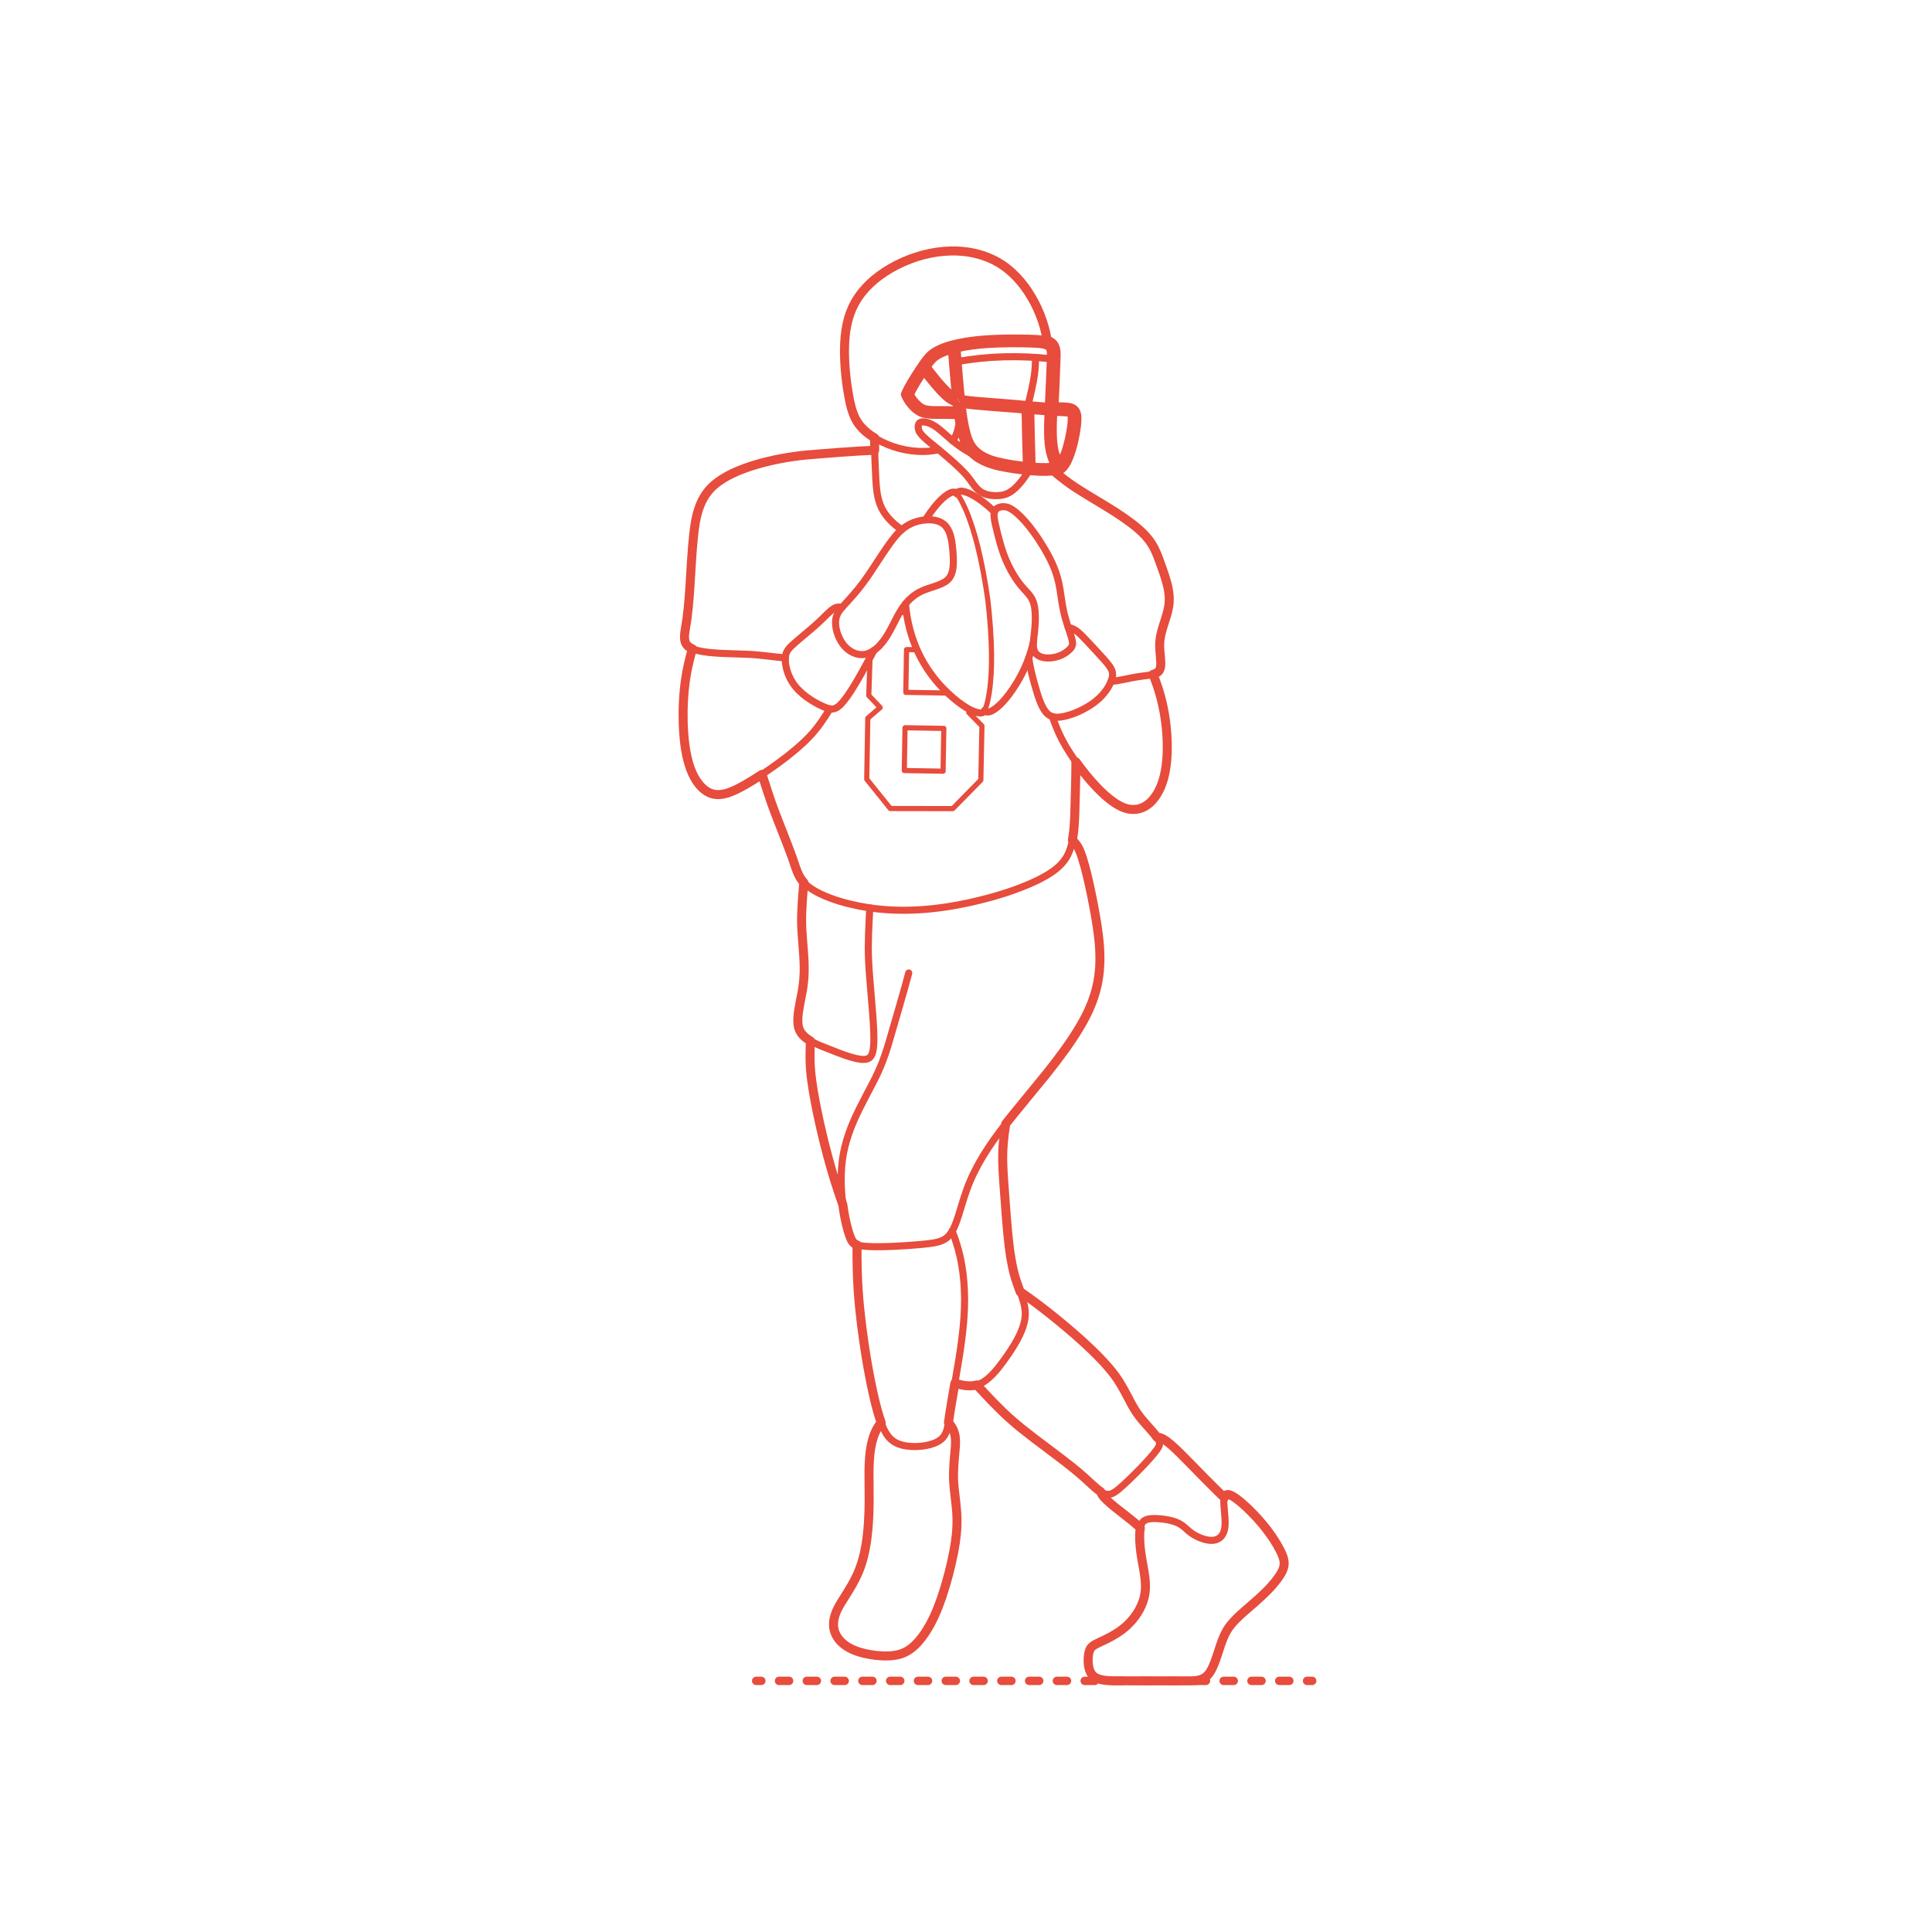 <?xml version="1.0" encoding="utf-8"?>
<!-- Generator: Adobe Illustrator 25.1.0, SVG Export Plug-In . SVG Version: 6.00 Build 0)  -->
<!DOCTYPE svg PUBLIC "-//W3C//DTD SVG 1.1//EN" "http://www.w3.org/Graphics/SVG/1.1/DTD/svg11.dtd">
<svg version="1.1" xmlns:x="http://ns.adobe.com/Extensibility/1.0/" xmlns:i="http://ns.adobe.com/AdobeIllustrator/10.0/" xmlns:graph="http://ns.adobe.com/Graphs/1.0/"
	 xmlns="http://www.w3.org/2000/svg" xmlns:xlink="http://www.w3.org/1999/xlink" x="0px" y="0px" width="750px" height="750px"
	 viewBox="0 0 750 750" enable-background="new 0 0 750 750" xml:space="preserve">
<g id="FILL-BACKGROUND">
	<rect fill="#FFFFFF" width="750" height="750"/>
</g>
<g id="N-DIMENSIONS">
</g>
<g id="N-TEXT">
</g>
<g id="_x32_D_x24_AG-DIAGRAM">
	<g id="POLYLINE_42_">
		<g>
			<g>
				
					<line fill="none" stroke="#E74C3C" stroke-width="3.25" stroke-linecap="round" stroke-linejoin="round" x1="293.543" y1="652.512" x2="295.543" y2="652.512"/>
				
					<line fill="none" stroke="#E74C3C" stroke-width="3.25" stroke-linecap="round" stroke-linejoin="round" stroke-dasharray="3.923,6.865" x1="302.409" y1="652.512" x2="503.961" y2="652.512"/>
				
					<line fill="none" stroke="#E74C3C" stroke-width="3.25" stroke-linecap="round" stroke-linejoin="round" x1="507.395" y1="652.512" x2="509.395" y2="652.512"/>
			</g>
		</g>
	</g>
</g>
<g id="_x32_D_x24_AG-GUIDES">
</g>
<g id="_x32_D_x24_AG-DETAILS-DIAGRAM">
</g>
<g id="_x32_D_x24_AG-DETAILS">
	<g id="POLYLINE_2194_">
		
			<polyline fill="none" stroke="#E74C3C" stroke-width="2" stroke-linecap="round" stroke-linejoin="round" stroke-miterlimit="10" points="
			377.068,275.746 376.091,276.6 381.187,281.808 380.763,302.805 369.872,313.909 345.62,313.866 336.466,302.481 336.872,278.816 
			341.679,274.668 337.258,269.988 337.75,255.286 		"/>
	</g>
	<g id="POLYLINE_2193_">
		
			<line fill="none" stroke="#E74C3C" stroke-width="2" stroke-linecap="round" stroke-linejoin="round" stroke-miterlimit="10" x1="349.27" y1="237.682" x2="351.899" y2="237.835"/>
	</g>
	<g id="POLYLINE_2192_">
		
			<polyline fill="none" stroke="#E74C3C" stroke-width="2" stroke-linecap="round" stroke-linejoin="round" stroke-miterlimit="10" points="
			366.715,267.854 366.695,269.018 351.641,268.771 351.921,252.161 355.96,252.227 		"/>
	</g>
	<g id="POLYLINE_2191_">
		
			<rect x="350.325" y="283.427" transform="matrix(0.017 -1 1 0.017 61.666 644.627)" fill="none" stroke="#E74C3C" stroke-width="2" stroke-linecap="round" stroke-linejoin="round" stroke-miterlimit="10" width="16.613" height="15.056"/>
	</g>
	<g id="POLYLINE_2182_">
		<path fill="none" stroke="#E74C3C" stroke-width="2" stroke-linecap="round" stroke-linejoin="round" stroke-miterlimit="10" d="
			M382.229,275.736c0.052-0.074,0.095-0.164,0.134-0.246c0.227-0.497,0.413-1.039,0.576-1.561c0.479-1.558,0.804-3.232,1.063-4.843
			c0.765-4.969,0.949-10.089,0.912-15.112c-0.077-6.958-0.652-14.193-1.445-21.108c-0.978-6.892-2.248-14.035-3.931-20.789
			c-1.233-4.869-2.703-9.777-4.698-14.392c-0.657-1.491-1.394-3.03-2.251-4.417c-0.289-0.462-0.607-0.942-0.952-1.365
			c0,0-0.031-0.037-0.031-0.037s-0.016-0.018-0.016-0.018s-0.016-0.018-0.016-0.018l-0.016-0.017l-0.016-0.017
			c0,0-0.016-0.017-0.016-0.017s-0.016-0.017-0.016-0.017s-0.016-0.016-0.016-0.016s-0.017-0.016-0.017-0.016l-0.008-0.008
			c0,0-0.008-0.008-0.008-0.008s-0.008-0.008-0.008-0.008s-0.009-0.008-0.009-0.008"/>
	</g>
</g>
<g id="_x32_D_x24_AG-SPORTS">
	<g id="POLYLINE_2002_">
		
			<path fill="none" stroke="#E74C3C" stroke-width="2.75" stroke-linecap="round" stroke-linejoin="round" stroke-miterlimit="10" d="
			M399.12,157.062c0.929-3.724,1.894-7.698,2.439-11.496c0.304-2.234,0.433-4.563,0.436-6.817"/>
	</g>
	<g id="POLYLINE_2001_">
		
			<path fill="none" stroke="#E74C3C" stroke-width="2.75" stroke-linecap="round" stroke-linejoin="round" stroke-miterlimit="10" d="
			M371.902,140.318c11.801-2.112,23.959-2.352,35.867-1.064"/>
	</g>
	<g id="POLYLINE_2000_">
		
			<path fill="none" stroke="#E74C3C" stroke-width="2.75" stroke-linecap="round" stroke-linejoin="round" stroke-miterlimit="10" d="
			M350.047,205.631c-3.584-2.437-6.852-5.665-8.403-9.787c-0.668-1.766-1.047-3.647-1.287-5.516
			c-0.176-1.333-0.281-2.915-0.36-4.263c-0.253-4.948-0.56-11.125-0.461-16.048"/>
	</g>
	<g id="POLYLINE_1999_">
		
			<path fill="none" stroke="#E74C3C" stroke-width="2.75" stroke-linecap="round" stroke-linejoin="round" stroke-miterlimit="10" d="
			M364.37,174.53c-2.623,0.697-5.379,0.825-8.08,0.689c-6.422-0.347-12.749-2.481-18.088-6.062c-1.907-1.308-3.677-2.878-5.01-4.779
			c-2.303-3.284-3.12-7.332-3.82-11.212c-1.108-6.493-1.759-13.167-1.481-19.756c0.153-3.241,0.547-6.517,1.44-9.642
			c0.826-2.921,2.092-5.731,3.778-8.257c2.575-3.877,6.089-7.064,9.932-9.655c5.711-3.825,12.23-6.46,18.989-7.702
			c10.674-1.968,22.133-0.114,30.403,7.292c3.748,3.33,6.757,7.457,9.093,11.879c2.414,4.601,4.149,9.592,4.972,14.727"/>
	</g>
	<g id="POLYLINE_1998_">
		
			<path fill="none" stroke="#E74C3C" stroke-width="2.75" stroke-linecap="round" stroke-linejoin="round" stroke-miterlimit="10" d="
			M372.312,164.569c-0.429,2.304-1.042,4.672-2.466,6.578"/>
	</g>
	<g id="POLYLINE_1997_">
		
			<path fill="none" stroke="#E74C3C" stroke-width="2.75" stroke-linecap="round" stroke-linejoin="round" stroke-miterlimit="10" d="
			M431.304,264.541c2.463-0.223,5.984-1.006,8.442-1.484c1.748-0.355,3.919-0.627,5.701-0.844c1.091-0.16,2.213-0.337,3.22-0.807
			c0.581-0.273,1.12-0.683,1.439-1.249c0.372-0.658,0.475-1.43,0.509-2.175c0.057-2.563-0.508-5.318-0.43-7.882
			c0.027-3.401,1.42-7.132,2.425-10.358c0.706-2.281,1.319-4.656,1.303-7.059c0-3.282-0.886-6.509-1.913-9.603
			c-1.33-3.674-2.594-8.054-4.601-11.422c-1.472-2.511-3.495-4.66-5.708-6.535c-7.174-6.069-16.355-10.745-24.204-15.873
			c-2.828-1.858-5.594-3.981-8.153-6.195"/>
	</g>
	<g id="POLYLINE_1996_">
		
			<path fill="none" stroke="#E74C3C" stroke-width="2.75" stroke-linecap="round" stroke-linejoin="round" stroke-miterlimit="10" d="
			M377.013,175.994c-2.512-1.359-4.907-2.992-7.115-4.804c-2.161-1.746-4.534-4.132-6.827-5.691c-1.247-0.83-2.656-1.48-4.149-1.686
			c-0.685-0.081-1.502-0.087-2.012,0.451c-0.296,0.312-0.426,0.745-0.463,1.167c-0.044,0.57,0.04,1.153,0.243,1.688
			c0.214,0.56,0.559,1.063,0.94,1.523c0.78,0.932,1.764,1.768,2.685,2.56l5.757,4.751c2.863,2.467,5.919,5.062,8.497,7.824
			c1.134,1.196,2.303,2.848,3.27,4.194c0.767,1.033,1.605,2.053,2.666,2.798c1.514,1.069,3.378,1.523,5.207,1.622
			c1.284,0.056,2.601,0.02,3.856-0.282c0.752-0.184,1.479-0.479,2.154-0.857c1.299-0.727,2.428-1.738,3.442-2.82
			c1.532-1.647,2.854-3.526,4.065-5.419"/>
	</g>
	<g id="POLYLINE_1995_">
		
			<path fill="none" stroke="#E74C3C" stroke-width="2.75" stroke-linecap="round" stroke-linejoin="round" stroke-miterlimit="10" d="
			M398.458,180.745c-0.186-5.171-0.428-16.328-0.515-21.573c-4.593-0.444-20.229-1.392-24.498-2.208l0.369,3.025
			c0.012,0.057,0.02,0.116,0.023,0.174c0.403,2.999,0.931,6.041,1.806,8.941c0.455,1.496,1.057,2.977,1.998,4.237
			c2.26,3.094,5.97,4.652,9.581,5.557C390.877,179.808,394.716,180.325,398.458,180.745z"/>
	</g>
	<g id="POLYLINE_1994_">
		
			<path fill="none" stroke="#E74C3C" stroke-width="2.75" stroke-linecap="round" stroke-linejoin="round" stroke-miterlimit="10" d="
			M409.343,180.802c-0.816-1.812-1.597-3.698-1.989-5.651c-0.449-2.129-0.611-4.346-0.662-6.519
			c-0.058-2.815,0.043-5.931,0.173-8.746l-6.723-0.525c0.087,5.311,0.332,16.342,0.52,21.588c1.828,0.145,3.745,0.24,5.576,0.203
			C407.275,181.124,408.336,181.062,409.343,180.802z"/>
	</g>
	<g id="POLYLINE_1993_">
		
			<path fill="none" stroke="#E74C3C" stroke-width="2.75" stroke-linecap="round" stroke-linejoin="round" stroke-miterlimit="10" d="
			M409.058,160.025c-0.127,2.724-0.227,5.734-0.176,8.458c0.046,2.062,0.195,4.167,0.617,6.188c0.348,1.746,1.038,3.437,1.768,5.057
			c1.923-2.874,2.821-6.304,3.565-9.643c0.524-2.587,1.06-5.264,1.033-7.913c-0.027-0.501-0.029-1.063-0.361-1.471
			c-0.118-0.136-0.296-0.194-0.464-0.243c-0.311-0.091-0.634-0.166-0.956-0.203C412.711,160.152,410.431,160.121,409.058,160.025z"
			/>
	</g>
	<g id="POLYLINE_1992_">
		
			<path fill="none" stroke="#E74C3C" stroke-width="2.75" stroke-linecap="round" stroke-linejoin="round" stroke-miterlimit="10" d="
			M398.816,157.054c0.072,0.012,0.149,0.003,0.221,0.004c0.128,0.001,0.258,0.024,0.383,0.049c2.141,0.182,5.432,0.468,7.552,0.606
			c0.075-2.657,0.908-18.47,0.809-20.752c-0.036-0.494-0.094-0.999-0.279-1.462c-0.13-0.328-0.348-0.619-0.629-0.833
			c-0.354-0.268-0.781-0.422-1.2-0.556c-1.495-0.439-3.116-0.482-4.663-0.56c-5.772-0.189-11.797-0.197-17.56,0.174
			c-3.991,0.268-8.035,0.74-11.933,1.656c0.409,5.095,1.135,14.315,1.676,19.298c1.832,0.372,3.937,0.567,5.805,0.748
			C382.822,155.728,395.218,156.685,398.816,157.054z"/>
	</g>
	<g id="POLYLINE_1991_">
		
			<path fill="none" stroke="#E74C3C" stroke-width="2.75" stroke-linecap="round" stroke-linejoin="round" stroke-miterlimit="10" d="
			M371.174,156.437c-1.665-0.48-3.119-1.458-4.371-2.637c-2.989-2.831-5.636-6.212-8.161-9.459
			c-1.815,2.802-3.779,5.737-5.181,8.768c0.665,1.435,1.655,2.714,2.803,3.796c0.652,0.599,1.357,1.175,2.185,1.51
			c0.621,0.252,1.29,0.383,1.953,0.473c0.562,0.074,1.16,0.111,1.727,0.13c2.121,0.041,7.275,0.014,9.355,0.08L371.174,156.437z"/>
	</g>
	<g id="POLYLINE_1990_">
		
			<path fill="none" stroke="#E74C3C" stroke-width="2.75" stroke-linecap="round" stroke-linejoin="round" stroke-miterlimit="10" d="
			M370.917,154.022c-0.44-4.346-1.219-13.662-1.559-18.072c-2.377,0.715-4.816,1.578-6.738,3.198
			c-1.049,0.926-1.855,2.151-2.676,3.276c2.666,3.442,5.437,7.071,8.64,10.028C369.288,153.07,370.052,153.649,370.917,154.022z"/>
	</g>
	<g id="POLYLINE_1989_">
		
			<path fill="none" stroke="#E74C3C" stroke-width="2.75" stroke-linecap="round" stroke-linejoin="round" stroke-miterlimit="10" d="
			M371.775,161.3c-3.078-0.091-6.745-0.035-9.817-0.091c-0.695-0.025-1.417-0.074-2.103-0.18c-0.955-0.146-1.906-0.402-2.77-0.842
			c-1.431-0.738-2.628-1.873-3.647-3.105c-0.99-1.201-1.836-2.542-2.368-4.01c1.401-3.289,3.464-6.424,5.397-9.425
			c1.293-1.927,2.612-3.995,4.207-5.68c0.823-0.834,1.809-1.5,2.831-2.066c1.686-0.929,3.52-1.591,5.366-2.124
			c7.492-2.073,15.395-2.438,23.131-2.547c3.612,0,7.816,0,11.413,0.263c0.899,0.083,1.832,0.191,2.701,0.44
			c1.127,0.322,2.248,0.89,2.952,1.856c0.44,0.612,0.669,1.351,0.795,2.087c0.107,0.623,0.133,1.269,0.133,1.9
			c-0.106,4.508-0.586,15.648-0.828,20.057c1.281,0.092,4.069,0.125,5.307,0.262c0.376,0.038,0.756,0.1,1.118,0.207
			c0.736,0.21,1.422,0.652,1.837,1.304c0.517,0.809,0.629,1.797,0.637,2.738c0.014,2.231-0.388,4.5-0.784,6.69
			c-0.441,2.386-1.039,4.797-1.844,7.086c-0.517,1.48-1.12,2.965-1.989,4.277c-0.375,0.566-0.805,1.113-1.345,1.532
			c-0.148,0.112-0.304,0.229-0.482,0.29c-0.278,0.199-0.418,0.246-0.738,0.342c-0.32,0.184-0.686,0.281-1.041,0.375
			c-1.16,0.299-2.374,0.394-3.569,0.417c-2.124,0.023-4.331-0.054-6.442-0.295c-0.065-0.01-0.132-0.002-0.197,0
			c-0.137,0.005-0.275-0.016-0.408-0.047c-3.694-0.33-7.491-0.874-11.118-1.646c-4.441-0.964-9.058-2.678-11.955-6.355
			c-1.314-1.681-2.16-3.686-2.756-5.722C372.662,166.714,372.166,163.951,371.775,161.3z"/>
	</g>
	<g id="POLYLINE_1988_">
		
			<path fill="none" stroke="#E74C3C" stroke-width="2.75" stroke-linecap="round" stroke-linejoin="round" stroke-miterlimit="10" d="
			M449.143,557.949l0.047-0.003l0.048-0.002l0.048-0.001l0.048-0.001c0.677,0,1.33,0.237,1.929,0.534
			c1.19,0.605,2.252,1.461,3.267,2.321c2.318,2.004,4.682,4.446,6.84,6.632c4.249,4.362,9.529,9.746,13.906,13.96"/>
	</g>
	<g id="POLYLINE_1987_">
		
			<path fill="none" stroke="#E74C3C" stroke-width="2.75" stroke-linecap="round" stroke-linejoin="round" stroke-miterlimit="10" d="
			M427.274,579.056c0.119,0.467,0.36,0.895,0.629,1.292c0.515,0.75,1.16,1.42,1.812,2.051c3.882,3.64,9.13,7.048,12.966,10.737"/>
	</g>
	<g id="POLYLINE_1986_">
		
			<path fill="none" stroke="#E74C3C" stroke-width="2.75" stroke-linecap="round" stroke-linejoin="round" stroke-miterlimit="10" d="
			M462.779,595.342c-0.444-0.304-0.891-0.654-1.301-1.002l-1.638-1.434c-0.823-0.704-1.73-1.327-2.721-1.768
			c-2.098-0.913-4.398-1.311-6.663-1.539c-1.356-0.117-2.745-0.173-4.098-0.005c-0.988,0.127-2.025,0.445-2.689,1.231
			c-0.842,0.997-1.043,2.394-1.173,3.652c-0.268,3.407,0.148,6.871,0.678,10.235l0.947,5.331c0.562,3.407,0.89,6.971-0.02,10.347
			c-1.101,4.109-3.57,7.775-6.662,10.659c-2.378,2.207-5.211,3.893-8.114,5.315c-1.365,0.723-4.086,1.764-5.254,2.745
			c-0.455,0.375-0.814,0.861-1.037,1.406c-0.431,1.081-0.551,2.299-0.61,3.454c-0.043,1.175,0.034,2.366,0.308,3.511
			c0.201,0.829,0.512,1.646,1.001,2.349c0.759,1.124,2.015,1.765,3.297,2.103c1.761,0.465,3.624,0.527,5.437,0.567
			c1.813-0.036,30.273,0.106,31.279-0.065c0.866-0.072,1.74-0.213,2.561-0.506c0.705-0.25,1.37-0.62,1.944-1.101
			c0.803-0.666,1.412-1.537,1.918-2.442c0.934-1.685,1.6-3.561,2.221-5.382c1.34-4.021,2.469-8.436,5.106-11.829
			c1.215-1.611,2.696-3.059,4.181-4.42c3.826-3.477,8.455-7.116,11.874-10.985c1.11-1.244,2.195-2.564,3.114-3.955
			c0.57-0.873,1.107-1.794,1.463-2.776c0.331-0.902,0.469-1.878,0.354-2.834c-0.196-1.625-0.917-3.138-1.642-4.586
			c-1.936-3.723-4.435-7.199-7.131-10.408c-2.99-3.463-6.315-6.911-10.013-9.617c-0.815-0.559-1.667-1.135-2.639-1.369
			c-0.413-0.094-0.887-0.081-1.227,0.199c-0.327,0.266-0.485,0.679-0.58,1.078c-0.255,1.181-0.13,2.432-0.052,3.628
			c0.182,2.368,0.57,5.295,0.316,7.639c-0.126,1.121-0.434,2.252-1.077,3.192c-0.591,0.88-1.501,1.532-2.524,1.81
			c-1.016,0.287-2.097,0.243-3.129,0.067C466.639,597.445,464.586,596.552,462.779,595.342z"/>
	</g>
	<g id="POLYLINE_1985_">
		
			<path fill="none" stroke="#E74C3C" stroke-width="2.75" stroke-linecap="round" stroke-linejoin="round" stroke-miterlimit="10" d="
			M379.205,537.621c4.594,5.002,9.496,10.263,14.666,14.642c7.341,6.275,17.128,12.926,24.537,19.116
			c2.558,2.085,5.561,5.17,8.17,7.186c0.598,0.445,1.229,0.867,1.911,1.17c0.589,0.264,1.237,0.427,1.885,0.382
			c0.71-0.043,1.387-0.314,2.001-0.663c0.695-0.396,1.343-0.9,1.959-1.409c2.903-2.474,5.887-5.457,8.56-8.187
			c2.215-2.338,4.546-4.738,6.411-7.369c0.365-0.549,0.714-1.144,0.805-1.808c0.1-0.701-0.161-1.392-0.502-1.993
			c-0.705-1.228-1.684-2.322-2.605-3.391c-1.635-1.834-3.572-3.963-5.035-5.922c-1.125-1.51-2.114-3.188-3.005-4.846
			c-1.808-3.442-3.761-7.345-6.074-10.451c-2.666-3.635-5.898-6.964-9.129-10.101c-4.215-4.056-8.975-8.137-13.513-11.839
			c-4.479-3.647-9.469-7.488-14.247-10.727"/>
	</g>
	<g id="POLYLINE_1984_">
		
			<path fill="none" stroke="#E74C3C" stroke-width="2.75" stroke-linecap="round" stroke-linejoin="round" stroke-miterlimit="10" d="
			M370.681,536.951c2.79,0.857,5.842,1.484,8.705,0.617c1.353-0.408,2.587-1.151,3.695-2.016c3.187-2.548,5.593-5.968,7.935-9.272
			c1.818-2.631,3.585-5.401,4.933-8.305c0.841-1.824,1.541-3.742,1.876-5.728c0.254-1.473,0.252-2.993,0.022-4.469
			c-0.416-2.904-1.872-6.319-2.836-9.095c-1.313-3.622-2.156-7.447-2.745-11.249c-0.963-6.134-1.47-13.352-1.946-19.571
			c-0.311-4.394-1.071-13.359-1.071-17.719c-0.08-4.635,0.445-9.333,1.189-13.903"/>
	</g>
	<g id="POLYLINE_1983_">
		
			<path fill="none" stroke="#E74C3C" stroke-width="2.75" stroke-linecap="round" stroke-linejoin="round" stroke-miterlimit="10" d="
			M327.196,467.69c-4.253-11.875-7.547-24.348-10.084-36.701c-1.006-5.063-2.012-10.435-2.446-15.573
			c-0.329-3.676-0.214-7.649-0.068-11.342"/>
	</g>
	<g id="POLYLINE_1982_">
		
			<path fill="none" stroke="#E74C3C" stroke-width="2.75" stroke-linecap="round" stroke-linejoin="round" stroke-miterlimit="10" d="
			M342.076,552.261c-1.719,2.026-2.797,4.523-3.468,7.076c-0.991,3.805-1.2,7.801-1.263,11.718l0.064,11.917
			c-0.049,5.586-0.333,11.302-1.255,16.814c-0.738,4.482-2.01,8.924-4.078,12.98c-1.552,3.147-3.868,6.606-5.708,9.608
			c-0.753,1.259-1.46,2.579-1.968,3.958c-0.551,1.483-0.897,3.069-0.824,4.657c0.061,1.468,0.506,2.914,1.248,4.18
			c3.007,5.059,9.638,6.775,15.12,7.436c3.055,0.319,6.221,0.416,9.21-0.396c1.633-0.45,3.17-1.234,4.514-2.262
			c2.144-1.64,3.885-3.769,5.39-5.995c2.859-4.264,4.879-9.072,6.542-13.912c1.951-5.762,3.529-11.839,4.687-17.812
			c0.789-4.229,1.33-8.585,1.214-12.892c-0.053-4.254-1.042-9.885-1.284-14.136c-0.262-4.187,0.266-9.005,0.627-13.189
			c0.141-1.88,0.196-3.822-0.321-5.653c-0.422-1.539-1.26-2.943-2.33-4.119"/>
	</g>
	<g id="POLYLINE_1981_">
		
			<path fill="none" stroke="#E74C3C" stroke-width="2.75" stroke-linecap="round" stroke-linejoin="round" stroke-miterlimit="10" d="
			M332.698,483.266c-0.05,6.633,0.1,13.715,0.639,20.322c1.024,12.009,2.858,24.41,5.367,36.194c0.876,3.937,1.86,8.07,3.162,11.882
			c0.587,1.689,1.258,3.388,2.216,4.905c0.872,1.392,2.053,2.612,3.503,3.4c1.095,0.607,2.311,0.982,3.536,1.22
			c1.717,0.329,3.488,0.413,5.233,0.327c2.14-0.117,4.296-0.475,6.303-1.243c1.333-0.515,2.627-1.255,3.528-2.387
			c0.662-0.817,1.097-1.798,1.396-2.801c0.647-2.187,1.016-5.807,1.39-8.085l3.305-19.542c1.393-8.802,2.517-17.91,2.086-26.828
			c-0.197-4.311-0.72-8.708-1.673-12.917c-0.743-3.318-1.823-6.632-3.043-9.805"/>
	</g>
	<g id="POLYLINE_1980_">
		
			<path fill="none" stroke="#E74C3C" stroke-width="2.75" stroke-linecap="round" stroke-linejoin="round" stroke-miterlimit="10" d="
			M337.654,352.44c-0.341,6.42-0.789,13.854-0.474,20.222c0.341,8.05,1.696,19.571,2.001,27.604
			c0.063,1.896,0.098,3.882-0.047,5.772c-0.075,0.893-0.182,1.806-0.437,2.667c-0.257,0.88-0.735,1.755-1.582,2.183
			c-0.542,0.283-1.163,0.376-1.768,0.391c-1.012,0.019-2.026-0.156-3.011-0.373c-4.504-1.074-9.295-3.192-13.613-4.864
			c-1.995-0.837-4.03-1.734-5.76-3.051c-1.182-0.9-2.208-2.065-2.727-3.474c-0.727-2-0.578-4.191-0.33-6.267
			c0.395-3.087,1.403-7.343,1.831-10.429c0.326-2.252,0.459-4.593,0.455-6.868c0.026-4.66-0.771-11.366-0.959-16.038
			c-0.246-5.501,0.351-11.837,0.797-17.344"/>
	</g>
	<g id="POLYLINE_1979_">
		
			<path fill="none" stroke="#E74C3C" stroke-width="2.75" stroke-linecap="round" stroke-linejoin="round" stroke-miterlimit="10" d="
			M352.771,377.711c-1.293,5.21-6.373,22.367-7.898,27.69c-0.669,2.229-1.463,4.614-2.301,6.785
			c-1.054,2.745-2.364,5.537-3.722,8.148c-3.246,6.276-7.273,13.398-9.476,20.092c-1.071,3.144-1.891,6.413-2.333,9.707
			c-0.879,6.677-0.521,13.517,0.535,20.153c0.382,2.306,0.873,4.707,1.502,6.959c0.353,1.213,0.729,2.476,1.246,3.631
			c0.339,0.764,0.791,1.522,1.513,1.978c0.467,0.302,1.006,0.478,1.544,0.604c1.053,0.244,2.178,0.334,3.256,0.411
			c5.032,0.288,10.35-0.022,15.384-0.33c3.596-0.324,7.694-0.478,11.225-1.184c1.578-0.332,3.16-0.891,4.4-1.953
			c1.151-0.969,1.948-2.285,2.594-3.627c0.846-1.769,1.481-3.712,2.072-5.582c1.232-4.048,2.713-9.203,4.428-13.022
			c3.765-8.74,9.426-16.608,15.345-24.009c8.364-10.384,20.706-24.392,27.33-35.858c3.033-5.15,5.512-10.719,6.658-16.61
			c1.352-6.639,1.065-13.519,0.134-20.196c-1.035-7.133-2.499-14.663-4.161-21.678c-0.539-2.148-1.178-4.675-1.871-6.787
			c-0.428-1.256-0.87-2.605-1.483-3.789c-0.24-0.46-0.515-0.925-0.829-1.34c0,0-0.075-0.099-0.075-0.099s-0.075-0.096-0.075-0.096
			s-0.075-0.094-0.075-0.094s-0.075-0.092-0.075-0.092s-0.075-0.09-0.075-0.09s-0.075-0.089-0.075-0.089s-0.152-0.174-0.152-0.174
			s-0.62-0.695-0.62-0.695l-0.16-0.184c0,0-0.162-0.193-0.162-0.193"/>
	</g>
	<g id="POLYLINE_1978_">
		
			<path fill="none" stroke="#E74C3C" stroke-width="2.75" stroke-linecap="round" stroke-linejoin="round" stroke-miterlimit="10" d="
			M295.82,300.6c1.296,4.085,3.149,9.914,4.652,13.868c2.557,6.785,6.325,15.848,8.56,22.729c0.535,1.48,1.167,2.954,2.085,4.24
			c0.825,1.173,1.881,2.175,3.033,3.022c2.486,1.818,5.348,3.109,8.218,4.195c4.706,1.742,9.661,2.916,14.616,3.687
			c13.095,2.031,26.532,0.866,39.422-1.958c8.966-2.011,17.949-4.626,26.252-8.605c3.917-1.951,7.912-4.219,10.553-7.805
			c1.908-2.573,2.788-5.738,3.272-8.864c0.426-2.71,0.604-5.554,0.719-8.294c0.1-4.862,0.523-16.314,0.459-21.066"/>
	</g>
	<g id="POLYLINE_1977_">
		
			<path fill="none" stroke="#E74C3C" stroke-width="2.75" stroke-linecap="round" stroke-linejoin="round" stroke-miterlimit="10" d="
			M408.517,278.178c1.096,3.078,2.32,6.22,3.849,9.106c1.727,3.292,3.825,6.458,6.016,9.458c3.55,4.787,7.447,9.439,12.06,13.24
			c2.357,1.892,5.006,3.66,8.047,4.14c1.468,0.233,2.996,0.122,4.402-0.367c1.953-0.669,3.622-2.006,4.919-3.591
			c1.634-1.999,2.753-4.379,3.548-6.823c1.703-5.367,1.937-11.104,1.701-16.693c-0.398-8.502-2.158-16.997-5.462-24.852"/>
	</g>
	<g id="POLYLINE_1976_">
		
			<path fill="none" stroke="#E74C3C" stroke-width="2.75" stroke-linecap="round" stroke-linejoin="round" stroke-miterlimit="10" d="
			M268.794,251.869c-1.11,3.765-2.038,7.699-2.617,11.583c-0.756,5.07-1.039,10.34-0.995,15.464
			c0.068,5.025,0.452,10.118,1.555,15.03c0.72,3.144,1.771,6.268,3.519,8.999c1.121,1.741,2.546,3.346,4.352,4.392
			c0.938,0.544,1.981,0.917,3.058,1.054c1.321,0.173,2.67,0.01,3.955-0.318c3.658-0.981,6.978-3.025,10.21-4.945
			c4.57-2.795,9.145-5.944,13.384-9.22c3.195-2.497,6.4-5.172,9.177-8.13c3.015-3.162,5.48-6.887,7.764-10.598"/>
	</g>
	<g id="POLYLINE_1975_">
		
			<path fill="none" stroke="#E74C3C" stroke-width="2.75" stroke-linecap="round" stroke-linejoin="round" stroke-miterlimit="10" d="
			M304.86,255.425c-4.365-0.397-10.248-1.275-14.604-1.428l-9.694-0.336c-3.293-0.174-6.684-0.363-9.89-1.169
			c-1.35-0.367-2.815-0.851-3.817-1.871c-1.422-1.469-1.188-3.699-0.942-5.563l0.744-4.687c1.579-11.355,1.461-25.963,3.229-37.282
			c0.435-2.508,1.052-5.022,2.04-7.372c1.235-2.983,3.162-5.689,5.663-7.742c4.428-3.625,9.887-5.76,15.301-7.444
			c6.539-1.964,13.363-3.245,20.158-3.898c7.367-0.604,19.169-1.611,26.494-1.833"/>
	</g>
	<g id="POLYLINE_1974_">
		
			<path fill="none" stroke="#E74C3C" stroke-width="2.75" stroke-linecap="round" stroke-linejoin="round" stroke-miterlimit="10" d="
			M399.361,255.432c0.451,3.577,1.456,7.311,2.433,10.786c0.534,1.794,1.128,3.971,1.808,5.7c0.563,1.458,1.206,2.922,2.139,4.184
			c0.529,0.713,1.185,1.349,1.982,1.753c1.636,0.839,3.561,0.633,5.299,0.27c3.32-0.732,6.501-2.115,9.411-3.86
			c3.098-1.862,5.877-4.348,7.743-7.468c0.515-0.858,0.967-1.765,1.296-2.711c0.235-0.687,0.417-1.408,0.44-2.137
			c0.019-0.545-0.068-1.094-0.257-1.606c-0.288-0.786-0.771-1.49-1.265-2.16c-1.841-2.439-6.564-7.265-8.659-9.594
			c-1.027-1.074-2.144-2.277-3.288-3.224c-0.493-0.409-1.018-0.798-1.594-1.083c-0.648-0.338-1.476-0.53-2.176-0.73"/>
	</g>
	<g id="POLYLINE_1973_">
		
			<path fill="none" stroke="#E74C3C" stroke-width="2.75" stroke-linecap="round" stroke-linejoin="round" stroke-miterlimit="10" d="
			M386.056,198.691c-2.847-2.701-5.932-5.278-9.475-7.014c-0.775-0.365-1.587-0.685-2.424-0.874c-0.369-0.077-0.751-0.153-1.13-0.14
			c-0.455,0.03-0.961,0.151-1.321,0.442c-0.177,0.146-0.295,0.36-0.261,0.594c-0.025-0.228-0.185-0.404-0.386-0.501
			c-0.398-0.188-0.871-0.185-1.299-0.122c-0.324,0.05-0.631,0.189-0.928,0.324c-0.647,0.305-1.255,0.709-1.823,1.142
			c-1.319,1.017-2.491,2.244-3.572,3.508c-1.527,1.801-2.913,3.768-4.16,5.772"/>
	</g>
	<g id="POLYLINE_1972_">
		
			<path fill="none" stroke="#E74C3C" stroke-width="2.75" stroke-linecap="round" stroke-linejoin="round" stroke-miterlimit="10" d="
			M351.506,234.42c1.147,13.499,6.623,25.439,16.539,34.731c2.428,2.271,5.053,4.423,7.962,6.049
			c1.336,0.722,2.761,1.388,4.285,1.56c0.284,0.035,0.574,0.005,0.852-0.059c0.247-0.058,0.492-0.144,0.706-0.283
			c0.234-0.151,0.421-0.389,0.379-0.682c0.022,0.2,0.152,0.369,0.324,0.468c0.316,0.18,0.695,0.205,1.05,0.19
			c0.205-0.012,0.413-0.042,0.609-0.103c0.419-0.141,0.825-0.339,1.208-0.558c0.982-0.569,1.87-1.309,2.693-2.086
			c1.342-1.276,2.561-2.731,3.676-4.209c4.486-6.034,7.804-13.003,9.404-20.361"/>
	</g>
	<g id="POLYLINE_1971_">
		
			<path fill="none" stroke="#E74C3C" stroke-width="2.75" stroke-linecap="round" stroke-linejoin="round" stroke-miterlimit="10" d="
			M401.173,233.851c-0.257-0.779-0.631-1.523-1.092-2.201c-0.747-1.115-2.021-2.401-2.922-3.408c-2.305-2.591-4.151-5.6-5.679-8.705
			c-1.4-2.858-2.45-5.926-3.32-8.984c-0.616-2.192-1.29-4.909-1.789-7.13c-0.191-0.9-0.381-1.846-0.457-2.762
			c-0.046-0.598-0.055-1.213,0.093-1.799c0.11-0.44,0.333-0.854,0.654-1.176c0.338-0.343,0.771-0.582,1.225-0.737
			c0.754-0.249,1.569-0.314,2.356-0.217c0.594,0.077,1.17,0.271,1.707,0.533c1.459,0.729,2.702,1.832,3.879,2.945
			c2.826,2.737,5.234,5.926,7.403,9.199c2.523,3.869,4.871,7.94,6.462,12.289c0.847,2.307,1.417,4.735,1.807,7.16
			c0.426,2.771,0.925,6.484,1.559,9.173c0.631,2.689,1.74,5.904,2.618,8.546c0.242,0.778,0.501,1.595,0.627,2.4
			c0.064,0.415,0.094,0.843,0.027,1.259c-0.097,0.661-0.491,1.227-0.938,1.704c-1.147,1.211-2.609,2.111-4.159,2.71
			c-1.834,0.684-3.847,0.938-5.79,0.676c-0.85-0.124-1.703-0.368-2.425-0.846c-0.542-0.355-0.994-0.847-1.296-1.42
			c-0.333-0.626-0.496-1.332-0.552-2.036c-0.14-2.193,0.419-4.989,0.565-7.18c0.169-2.04,0.245-4.14,0.104-6.183
			C401.747,236.378,401.575,235.075,401.173,233.851z"/>
	</g>
	<g id="POLYLINE_1970_">
		
			<path fill="none" stroke="#E74C3C" stroke-width="2.75" stroke-linecap="round" stroke-linejoin="round" stroke-miterlimit="10" d="
			M339.185,252.565l-0.662,1.28c-2.478,4.515-5.263,9.808-8.04,14.122c-1.067,1.642-2.201,3.306-3.491,4.781
			c-0.729,0.813-1.514,1.629-2.501,2.125c-0.412,0.204-0.863,0.336-1.322,0.368c-0.544,0.04-1.091-0.054-1.613-0.202
			c-1.747-0.542-3.413-1.385-5.011-2.265c-2.322-1.314-4.539-2.883-6.427-4.775c-2.497-2.466-4.226-5.681-4.952-9.111
			c-0.228-1.091-0.359-2.216-0.312-3.331c0.037-0.9,0.209-1.811,0.624-2.616c0.3-0.592,0.718-1.12,1.172-1.602
			c2.017-2.062,6.484-5.62,8.704-7.553c1.153-1,2.556-2.263,3.642-3.326c0.894-0.86,2.608-2.598,3.538-3.367
			c0.454-0.379,0.932-0.749,1.455-1.027c0.36-0.193,0.755-0.328,1.162-0.373c0.526-0.071,1.2,0.03,1.728,0.079"/>
	</g>
	<g id="POLYLINE_1969_">
		
			<path fill="none" stroke="#E74C3C" stroke-width="2.75" stroke-linecap="round" stroke-linejoin="round" stroke-miterlimit="10" d="
			M335.849,254.017c1.694-0.31,3.212-1.24,4.497-2.358c3.608-3.119,5.733-8.018,7.916-12.169c1.252-2.37,2.705-4.692,4.611-6.594
			c1.544-1.557,3.391-2.82,5.414-3.669c2.705-1.167,5.844-1.741,8.397-3.248c0.79-0.478,1.513-1.093,2.025-1.867
			c1.213-1.839,1.381-4.137,1.391-6.283c-0.033-2.344-0.216-4.756-0.538-7.078c-0.445-2.897-1.294-6.204-3.988-7.796
			c-1.652-0.963-3.62-1.229-5.506-1.178c-2.985,0.107-5.972,0.989-8.458,2.662c-1.529,1.022-2.864,2.327-4.052,3.726
			c-4.132,5.002-8.648,12.942-12.564,18.124c-2.387,3.241-5.23,6.361-7.968,9.313c-0.65,0.738-1.276,1.525-1.746,2.392
			c-0.384,0.705-0.664,1.474-0.802,2.265c-0.154,0.878-0.15,1.784-0.056,2.668c0.191,1.727,0.719,3.417,1.486,4.973
			c0.735,1.481,1.714,2.865,2.97,3.949C330.759,253.493,333.346,254.48,335.849,254.017z"/>
	</g>
</g>
<g id="_x32_D_x24_AG-OUTLINE">
	<g id="POLYLINE_1584_">
		
			<path fill="none" stroke="#E74C3C" stroke-width="3.5" stroke-linecap="round" stroke-linejoin="round" stroke-miterlimit="10" d="
			M406.499,132.053c-1.087-6.698-3.669-13.154-7.393-18.82c-3.484-5.287-8.178-9.926-13.974-12.6
			c-13.311-6.196-29.791-2.835-41.728,4.981c-5.238,3.438-9.877,8.05-12.479,13.816c-2.635,5.697-3.183,12.104-3.089,18.309
			c0.14,6.332,0.894,12.743,2.235,18.933c0.564,2.432,1.329,4.87,2.657,7.002c1.656,2.672,4.146,4.725,6.808,6.343
			c-0.015,1.193-0.013,3.593,0.004,4.785c-7.282,0.233-19.137,1.212-26.494,1.833c-6.487,0.621-13.009,1.826-19.27,3.634
			c-3.246,0.951-6.512,2.108-9.563,3.574c-2.341,1.13-4.623,2.468-6.626,4.134c-2.5,2.052-4.428,4.759-5.663,7.742
			c-0.988,2.35-1.606,4.865-2.04,7.372c-1.77,11.32-1.648,25.927-3.229,37.282l-0.744,4.687c-0.223,1.748-0.461,3.768,0.68,5.259
			c0.558,0.725,1.373,1.198,2.202,1.552c-1.11,3.765-2.038,7.699-2.617,11.583c-0.839,5.674-1.109,11.54-0.959,17.271
			c0.285,8.206,1.496,20.892,8.602,26.108c0.768,0.547,1.616,0.99,2.517,1.27c0.818,0.256,1.681,0.37,2.538,0.36
			c2.553-0.044,4.984-1.036,7.253-2.133c3.316-1.652,6.584-3.712,9.692-5.727c1.307,4.113,3.141,9.893,4.652,13.868
			c1.829,4.883,5.223,13.248,6.993,18.164c0.686,1.918,1.725,5.372,2.656,7.147c0.51,1.007,1.147,1.959,1.909,2.794
			c-0.413,5.125-0.976,11.123-0.831,16.217c0.107,4.838,0.957,11.641,0.989,16.473c0.044,2.944-0.15,5.94-0.647,8.843
			c-0.523,3.241-1.577,7.528-1.794,10.789c-0.07,1.108-0.064,2.239,0.139,3.334c0.19,1.061,0.61,2.085,1.258,2.95
			c0.902,1.221,2.153,2.139,3.454,2.897c-0.145,3.703-0.261,7.662,0.068,11.343c0.433,5.134,1.44,10.512,2.446,15.573
			c2.538,12.353,5.831,24.826,10.084,36.701c0.425,3.231,1.033,6.521,1.911,9.661c0.404,1.378,0.824,2.794,1.484,4.073
			c0.233,0.432,0.519,0.846,0.893,1.168c0.351,0.307,0.775,0.523,1.214,0.674c-0.046,6.011,0.075,12.556,0.506,18.55
			c0.572,8.066,1.749,16.931,3.039,24.924c0.832,5.043,1.854,10.478,3.004,15.457c0.788,3.333,1.679,6.841,2.829,10.064
			c-1.719,2.026-2.797,4.523-3.468,7.076c-0.991,3.805-1.2,7.801-1.263,11.718l0.064,11.917c-0.049,5.586-0.333,11.302-1.255,16.814
			c-0.738,4.482-2.01,8.924-4.078,12.98c-1.552,3.147-3.868,6.606-5.708,9.608c-0.753,1.259-1.46,2.579-1.968,3.958
			c-0.551,1.483-0.897,3.069-0.824,4.657c0.061,1.468,0.506,2.914,1.248,4.18c3.007,5.059,9.638,6.775,15.12,7.436
			c3.055,0.319,6.221,0.416,9.21-0.396c1.633-0.45,3.17-1.234,4.514-2.262c2.144-1.64,3.885-3.769,5.39-5.995
			c2.859-4.264,4.879-9.072,6.542-13.912c1.951-5.762,3.529-11.839,4.687-17.812c0.789-4.229,1.33-8.585,1.214-12.892
			c-0.053-4.254-1.042-9.885-1.284-14.136c-0.262-4.187,0.266-9.005,0.627-13.189c0.141-1.88,0.196-3.822-0.321-5.653
			c-0.422-1.539-1.26-2.943-2.33-4.119c0.52-3.867,1.802-11.364,2.488-15.291c2.733,0.837,5.707,1.458,8.524,0.67
			c4.236,4.614,8.828,9.555,13.534,13.658c4.767,4.255,13,10.255,18.167,14.182c3.269,2.493,6.914,5.299,9.953,8.048
			c1.855,1.649,4.368,4.17,6.416,5.548c0.119,0.467,0.36,0.895,0.629,1.292c0.515,0.75,1.16,1.42,1.812,2.051
			c3.882,3.64,9.13,7.048,12.966,10.737c-0.268,1.404-0.292,2.861-0.26,4.286c0.068,2.418,0.363,4.901,0.752,7.288l0.947,5.331
			c0.562,3.407,0.89,6.971-0.02,10.347c-1.101,4.109-3.57,7.775-6.662,10.659c-2.378,2.207-5.211,3.893-8.114,5.315
			c-1.365,0.723-4.086,1.764-5.254,2.745c-0.455,0.375-0.814,0.861-1.037,1.406c-0.431,1.081-0.551,2.299-0.61,3.454
			c-0.043,1.175,0.034,2.366,0.308,3.511c0.201,0.829,0.512,1.646,1.001,2.349c0.759,1.124,2.015,1.765,3.297,2.103
			c1.761,0.465,3.624,0.527,5.437,0.567l28.266,0.014c0.719,0.027,1.731-0.023,2.434-0.04c0.792-0.045,1.595-0.124,2.366-0.314
			c1.154-0.274,2.248-0.832,3.093-1.672c0.89-0.874,1.516-1.98,2.054-3.095c2.539-5.359,3.226-11.757,7.019-16.484
			c2.469-3.154,6.489-6.313,9.494-8.99c3.132-2.743,6.232-5.676,8.719-9.028c0.652-0.891,1.279-1.835,1.772-2.824
			c0.39-0.784,0.698-1.624,0.798-2.498c0.239-2.109-0.729-4.112-1.643-5.951c-2.436-4.658-5.681-8.918-9.234-12.779
			c-2.475-2.631-5.104-5.244-8.052-7.344c-0.729-0.495-1.492-0.988-2.346-1.233c-0.411-0.114-0.884-0.15-1.262,0.081
			c-0.369,0.227-0.56,0.644-0.669,1.049c-4.374-4.211-9.657-9.599-13.906-13.96c-2.162-2.189-4.52-4.626-6.84-6.632
			c-1.015-0.86-2.077-1.715-3.267-2.321c-0.599-0.297-1.252-0.535-1.929-0.534l-0.048,0.001l-0.048,0.001l-0.048,0.002l-0.047,0.003
			c-1.659-2.337-4.474-5.133-6.254-7.386c-1.517-1.849-2.802-3.926-3.926-6.035c-1.808-3.442-3.761-7.345-6.074-10.451
			c-2.666-3.635-5.898-6.964-9.129-10.101c-4.215-4.056-8.975-8.137-13.513-11.839c-4.479-3.647-9.469-7.488-14.247-10.727
			c-0.753-2.06-1.678-4.562-2.227-6.657c-0.564-2.096-1.013-4.321-1.369-6.462c-1.07-6.414-1.581-13.911-2.084-20.428
			c-0.28-3.976-1.008-12.733-1.053-16.619c-0.158-5.003,0.358-10.071,1.171-15.003c0.773-1.069,14.536-17.818,15.819-19.397
			c4.691-5.908,9.412-12.129,13.218-18.643c2.81-4.797,5.154-9.95,6.36-15.396c2.446-10.501,0.552-21.415-1.41-31.839
			c-0.9-4.631-1.984-9.856-3.214-14.399c-0.579-2.088-1.213-4.309-2.052-6.308c-0.315-0.742-0.683-1.485-1.149-2.146
			c-0.476-0.701-1.161-1.361-1.694-2.014c0.578-3.145,0.774-6.478,0.903-9.674c0.117-4.976,0.493-15.847,0.444-20.678
			c2.526,3.516,5.316,6.986,8.322,10.101c1.929,1.985,4,3.911,6.268,5.502c1.823,1.273,3.849,2.362,6.061,2.743
			c1.339,0.235,2.733,0.192,4.046-0.173c1.596-0.437,3.045-1.333,4.246-2.463c6.401-6.176,6.909-17.853,6.374-26.231
			c-0.514-8.02-2.264-16.015-5.382-23.431c0.73-0.206,1.466-0.499,2.025-1.026c0.35-0.326,0.598-0.75,0.743-1.204
			c0.229-0.712,0.265-1.474,0.259-2.216c-0.072-2.798-0.656-5.756-0.364-8.554c0.393-4.133,2.383-8.319,3.237-12.356
			c0.367-1.684,0.5-3.428,0.366-5.147c-0.247-3.408-1.343-6.753-2.464-9.962c-1.184-3.281-2.426-7.288-4.334-10.218
			c-1.431-2.284-3.326-4.249-5.373-5.989c-7.174-6.069-16.355-10.745-24.204-15.873c-2.828-1.858-5.594-3.981-8.153-6.195
			c0.527-0.12,1.074-0.23,1.552-0.493c0.32-0.096,0.46-0.144,0.738-0.342c0.199-0.069,0.37-0.204,0.535-0.332
			c0.515-0.413,0.929-0.942,1.292-1.49c0.869-1.311,1.472-2.796,1.989-4.277c0.806-2.289,1.404-4.7,1.844-7.086
			c0.396-2.191,0.798-4.459,0.784-6.69c-0.008-0.94-0.12-1.929-0.637-2.738c-0.423-0.665-1.126-1.11-1.878-1.316
			c-0.35-0.1-0.716-0.159-1.078-0.195c-1.226-0.143-4.045-0.181-5.307-0.262c0.24-4.375,0.724-15.572,0.828-20.057
			c0-0.656-0.029-1.326-0.146-1.972c-0.098-0.546-0.255-1.088-0.514-1.581C408.767,133.125,407.642,132.44,406.499,132.053z"/>
	</g>
</g>
</svg>

